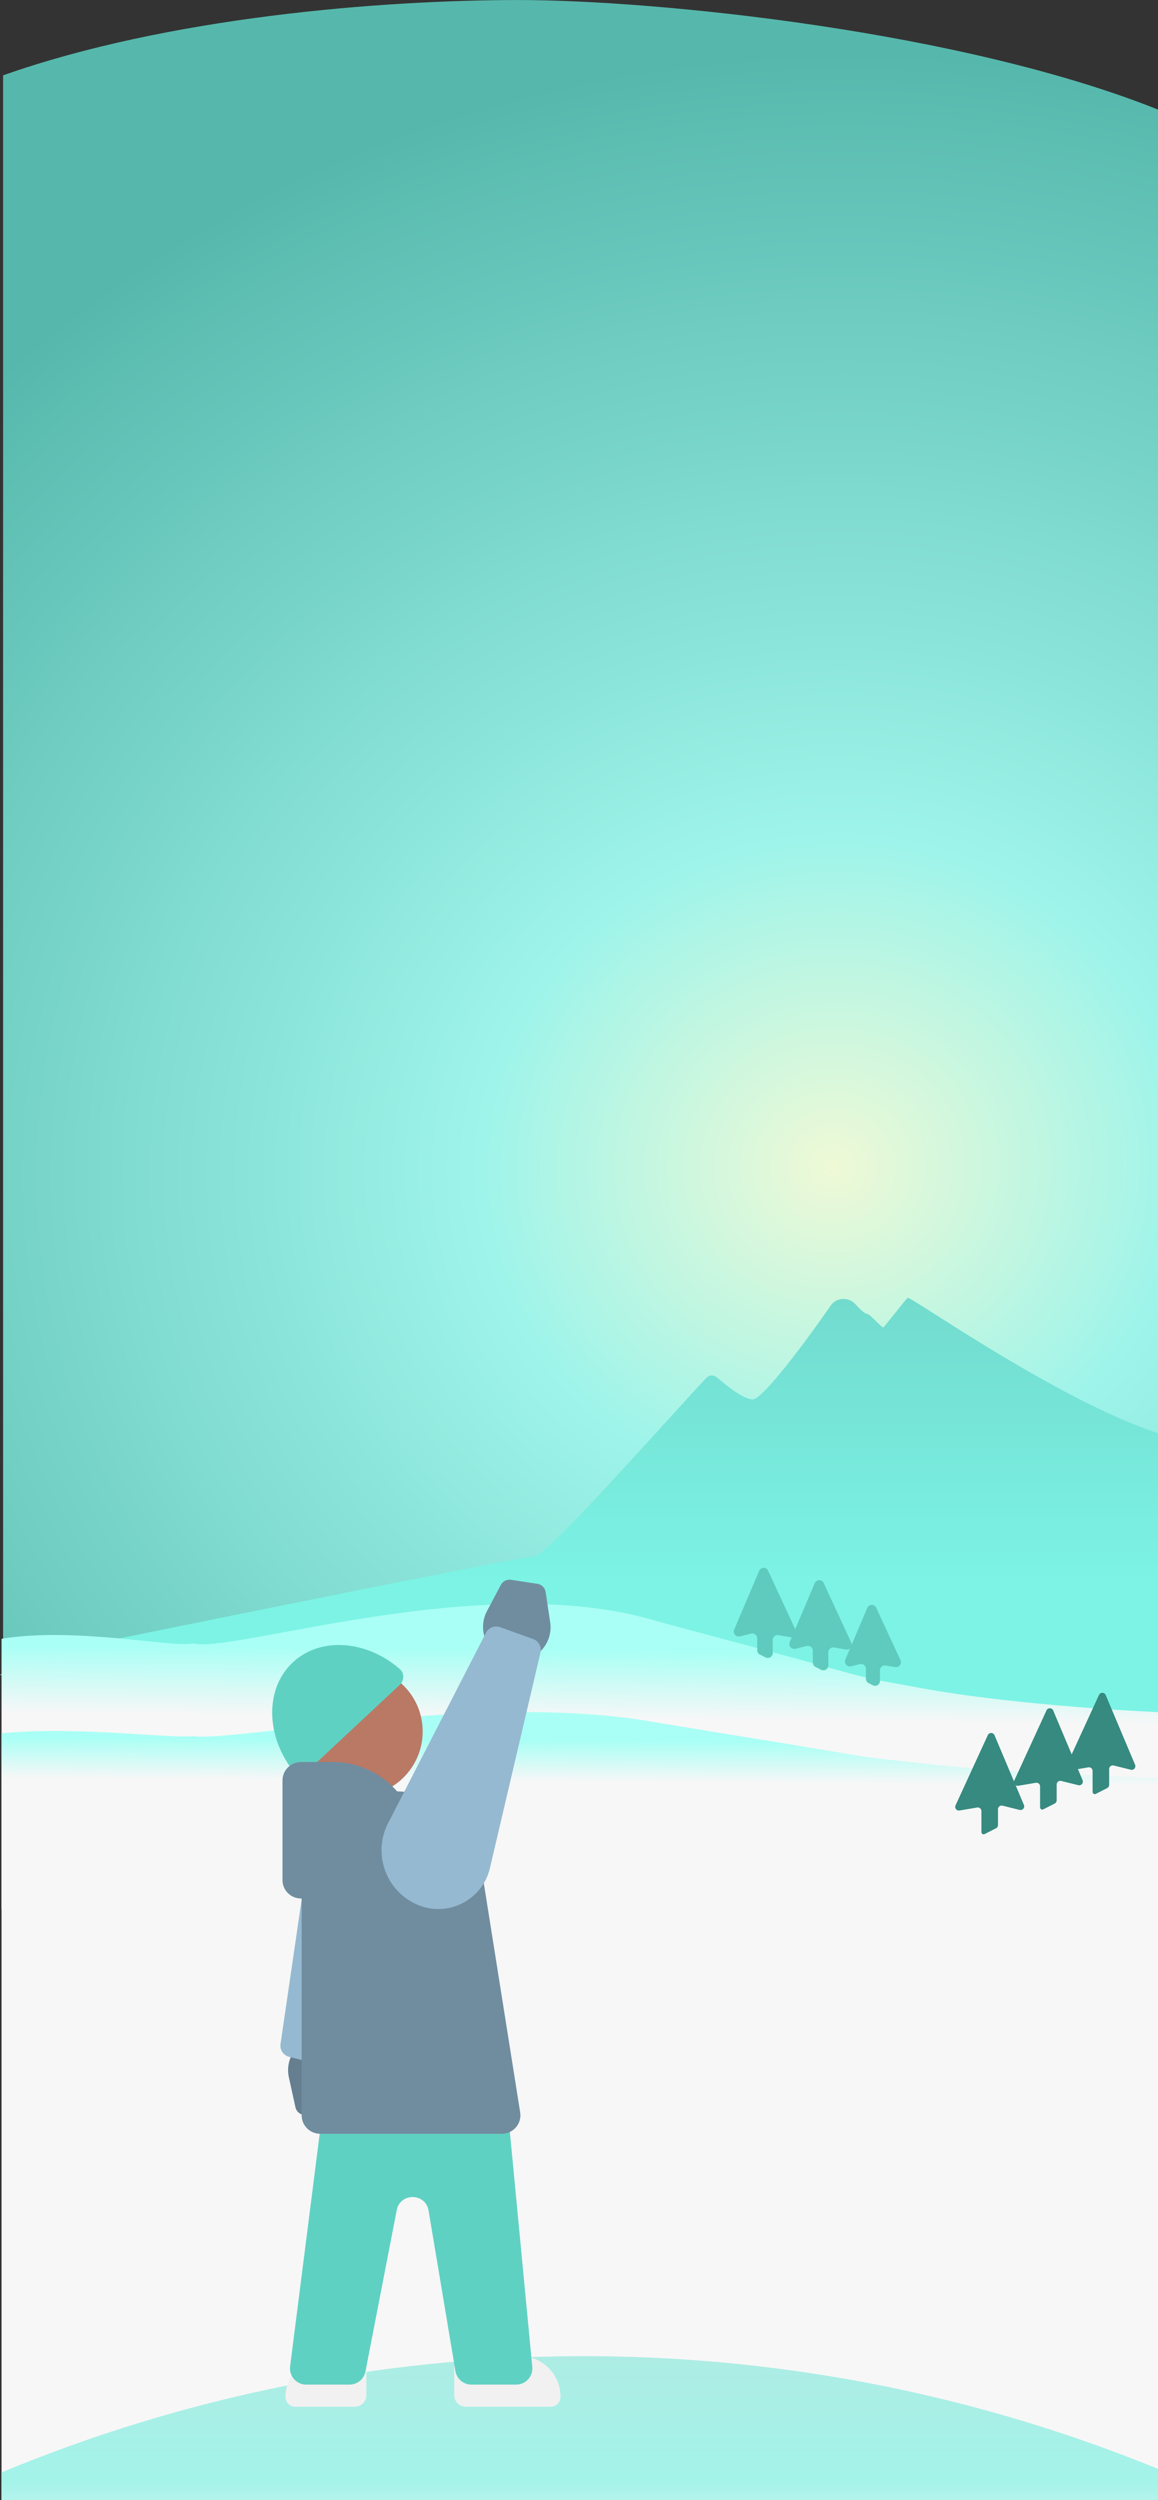 <svg xmlns="http://www.w3.org/2000/svg" width="100%" height="100%" viewBox="0 0 375 809" fill="none" xmlns:v="https://vecta.io/nano"><rect x="0" y="0" width="375" height="809" fill="#333333" stroke="none"/><g clip-path="url(#F)"><path d="M1 24.378C54.5 5.5 123.5.011 168 .011S312 10 376 35.858v505.458s-37.186-20.513-91.733-20.513c-56.766 0-106.415 15.514-163.172 31.217C66.5 567.124 48.824 604.505 1 599.552V24.378z" fill="url(#A)"/><path d="M293.957 419.946c-.794.631-7.342 9.138-7.838 9.538s-4.465-4.437-5.357-4.348c-.605.06-2.227-1.477-3.865-3.23-2.152-2.303-6.065-2.089-7.856.506-7.123 10.317-21.932 30.404-25.272 30.404-3.02 0-8.649-4.555-11.519-7.063-1.024-.894-2.517-.918-3.457.064-9.78 10.209-51.609 57.729-55.473 57.729-4.033 0-139.2 27.529-147.879 29.297-.297.061-.582.089-.886.103C22.263 533.05 11.523 533.963 0 542l370.616 29.61c2.632.21 4.884-1.869 4.884-4.51V463.898c-32.143-10.231-80.75-44.584-81.543-43.952z" fill="url(#B)"/><path d="M62.528 531.747c12.216 3.535 93.534-23.956 149.444-7.396 4.761 1.41 36.78 9.777 50.909 13.724 22.192 6.2 17.92 4.892 34.415 7.981 32.334 6.055 78.204 7.989 78.204 7.989v58.761s-15.445 11.493-58.149 11.188c-59.058-.422-83.188-19.008-195.332-19.008-58.623 0-73.813 7.82-121.519 12.772v-87.483c24.058-3.939 55.799 3.057 62.028 1.472z" fill="url(#C)"/><path d="M62.528 561.753c12.216 2.151 93.534-14.571 149.444-4.498l50.909 8.348c22.192 3.77 17.92 2.975 34.415 4.854 32.334 3.683 78.204 4.859 78.204 4.859v299.875s-15.445 6.991-58.149 6.805C258.293 881.74 232.644 865.5 120.5 865.5c-58.623 0-72.5 5-120 12.703V560.858c24.058-2.396 55.799 1.86 62.028.895z" fill="url(#D)"/><g fill="#368a80"><use href="#G"/><path d="M309.442 584.173l10.444-22.718c.432-.941 1.776-.92 2.178.034l9.512 22.544c.381.903-.431 1.854-1.382 1.619l-5.533-1.369a1.19 1.19 0 0 0-1.477 1.156v5.095a1.19 1.19 0 0 1-.65 1.061l-3.68 1.876c-.475.242-1.038-.103-1.038-.637v-6.786a1.19 1.19 0 0 0-1.39-1.174l-5.703.97c-.943.161-1.681-.801-1.281-1.671zm36-13l10.444-22.718c.432-.941 1.776-.92 2.178.034l9.512 22.544c.381.903-.431 1.854-1.382 1.619l-5.533-1.369a1.19 1.19 0 0 0-1.477 1.156v5.095a1.19 1.19 0 0 1-.65 1.061l-3.68 1.876c-.475.242-1.038-.103-1.038-.637v-6.786a1.19 1.19 0 0 0-1.39-1.174l-5.703.97c-.943.161-1.681-.801-1.281-1.671z"/></g><path d="M.5 800.024c118.861-49.371 252.34-50.174 371.786-2.238l3.214 1.289V851l-375-1.422v-49.554h0z" fill="url(#E)"/><g fill="#f1f1f1"><path d="M181.527 775.609c0-7.346-5.955-13.301-13.301-13.301h-17.389c-2.067 0-3.743 1.676-3.743 3.743v8.983c0 2.067 1.676 3.742 3.743 3.742h27.523a3.17 3.17 0 0 0 3.167-3.167h0zm-89.078 0c0-7.346 5.955-13.301 13.301-13.301h9.156c2.067 0 3.743 1.676 3.743 3.743v8.983c0 2.067-1.676 3.742-3.743 3.742h-19.29a3.17 3.17 0 0 1-3.167-3.167h0z"/></g><path d="M107.125 685.083a3.2 3.2 0 0 0 3.189-1.885l3.89-8.709c3.043-6.815-1.445-14.615-8.866-15.409h0 0c-7.389-.791-13.379 5.895-11.784 13.153l2.115 9.624a3.21 3.21 0 0 0 2.868 2.509l8.589.717z" fill="#657f91"/><path d="M163.267 670.487a5.24 5.24 0 0 0-5.216-4.742h-46.763a5.24 5.24 0 0 0-5.198 4.578l-12.141 95.384a5.24 5.24 0 0 0 5.198 5.901h14.058a5.24 5.24 0 0 0 5.145-4.242l10.124-52.196c1.111-5.73 9.347-5.625 10.311.132l8.7 51.932a5.24 5.24 0 0 0 5.168 4.374h14.502a5.24 5.24 0 0 0 5.216-5.738l-9.104-95.383z" fill="#5fd1c3"/><path d="M104.714 668.275a3.74 3.74 0 0 0 4.335-2.169l26.31-61.797c.906-2.128-.316-4.561-2.565-5.104l-27.737-6.701c-2.141-.517-4.264.917-4.583 3.096l-9.626 65.786c-.279 1.909.938 3.718 2.812 4.177l11.055 2.712z" fill="#95b9d0"/><path d="M155.668 603.014a27.7 27.7 0 0 0-27.354-23.353h-24.636a5.99 5.99 0 0 0-5.989 5.988v98.81a5.99 5.99 0 0 0 5.989 5.988h58.858a5.99 5.99 0 0 0 5.915-6.928l-12.783-80.505z" fill="#708da0"/><circle cx="20.96" cy="20.96" r="20.96" transform="matrix(-1 0 0 1 136.875 539.324)" fill="#b97965"/><path d="M94.828 537.908c-8.937 8.345-8.819 23.265-.229 34.697 1.242 1.653 3.631 1.724 5.141.313l29.68-27.713c1.51-1.411 1.602-3.799.039-5.151-10.818-9.353-25.694-10.492-34.632-2.146z" fill="#5fd1c3"/><g fill="#708da0"><path d="M135.016 593.174a27.7 27.7 0 0 0-27.299-23.021H97.466a5.99 5.99 0 0 0-5.988 5.988v32.188a5.99 5.99 0 0 0 5.988 5.988h34.07a5.99 5.99 0 0 0 5.902-6.999l-2.422-14.144zm30.474-81.98c-1.344-.204-2.671.465-3.308 1.666l-4.467 8.429c-3.494 6.594.459 14.679 7.809 15.97h0 0c7.32 1.286 13.746-4.982 12.643-12.331l-1.463-9.744a3.21 3.21 0 0 0-2.692-2.697l-8.522-1.293z"/></g><path d="M161.967 526.527c-1.768-.636-3.735.138-4.595 1.81l-31.687 61.591c-5.078 9.871-.742 21.978 9.448 26.38h0 0c9.816 4.241 21.078-1.426 23.521-11.836l16.364-69.729a3.74 3.74 0 0 0-2.377-4.377l-10.674-3.839z" fill="#95b9d0"/><g fill="#5fcbbe"><use href="#H"/><path d="M257.671 527.519l-8.923-19.265c-.58-1.253-2.37-1.224-2.91.046l-8.092 19.034c-.513 1.207.571 2.481 1.845 2.169l3.649-.896c1.003-.246 1.972.513 1.972 1.546v3.808a1.59 1.59 0 0 0 .873 1.42l1.835.929c1.059.535 2.311-.234 2.311-1.421v-4.215a1.59 1.59 0 0 1 1.857-1.569l3.874.653c1.263.214 2.248-1.076 1.709-2.239zm33.938 9.68l-7.849-16.945c-.58-1.253-2.37-1.224-2.91.046l-7.105 16.713c-.513 1.207.571 2.482 1.844 2.17l2.85-.7c1.003-.246 1.971.513 1.971 1.546v3.182a1.59 1.59 0 0 0 .874 1.42l1.374.695c1.059.536 2.311-.233 2.311-1.42v-3.417c0-.985.885-1.734 1.857-1.57l3.073.519c1.263.213 2.248-1.077 1.71-2.239z"/></g></g><defs><radialGradient id="A" cx="0" cy="0" r="1" gradientTransform="translate(269.5 376.943) rotate(80.575) scale(363.355 384.516)" href="#I"><stop stop-color="#eff9d6"/><stop offset=".293" stop-color="#9ef4ea"/><stop offset="1" stop-color="#56b8ac"/></radialGradient><linearGradient id="B" x1="171.237" y1="417" x2="171.237" y2="511.892" href="#I"><stop stop-color="#71dacd"/><stop offset="1" stop-color="#7cf3e5"/></linearGradient><linearGradient id="C" x1="197.005" y1="534.357" x2="196.779" y2="556.267" href="#I"><stop stop-color="#a9fff5"/><stop offset="1" stop-color="#f7f7f7"/></linearGradient><linearGradient id="D" x1="197.005" y1="563.341" x2="196.921" y2="576.669" href="#I"><stop stop-color="#a9fff5"/><stop offset="1" stop-color="#f7f7f7"/></linearGradient><linearGradient id="E" x1="189.5" y1="754.481" x2="189.5" y2="835.356" href="#I"><stop stop-color="#afebe3"/><stop offset=".594" stop-color="#a3f3e9"/><stop offset="1" stop-color="#f7f7f7"/></linearGradient><clipPath id="F"><path fill="#fff" d="M0 0h378v809H0z"/></clipPath><path id="G" d="M328.442 576.173l10.444-22.718c.432-.941 1.776-.92 2.178.034l9.512 22.544c.381.903-.431 1.854-1.382 1.619l-5.533-1.369a1.19 1.19 0 0 0-1.477 1.156v5.095a1.19 1.19 0 0 1-.65 1.061l-3.68 1.876c-.475.242-1.038-.103-1.038-.637v-6.786a1.19 1.19 0 0 0-1.39-1.174l-5.703.97c-.943.161-1.681-.801-1.281-1.671z"/><path id="H" d="M275.671 531.519l-8.923-19.265c-.58-1.253-2.37-1.224-2.91.046l-8.092 19.034c-.513 1.207.571 2.481 1.845 2.169l3.649-.896c1.003-.246 1.972.513 1.972 1.546v3.808a1.59 1.59 0 0 0 .873 1.42l1.835.929c1.059.535 2.311-.234 2.311-1.421v-4.215a1.59 1.59 0 0 1 1.857-1.569l3.874.653c1.263.214 2.248-1.076 1.709-2.239z"/><linearGradient id="I" gradientUnits="userSpaceOnUse"/></defs></svg>
